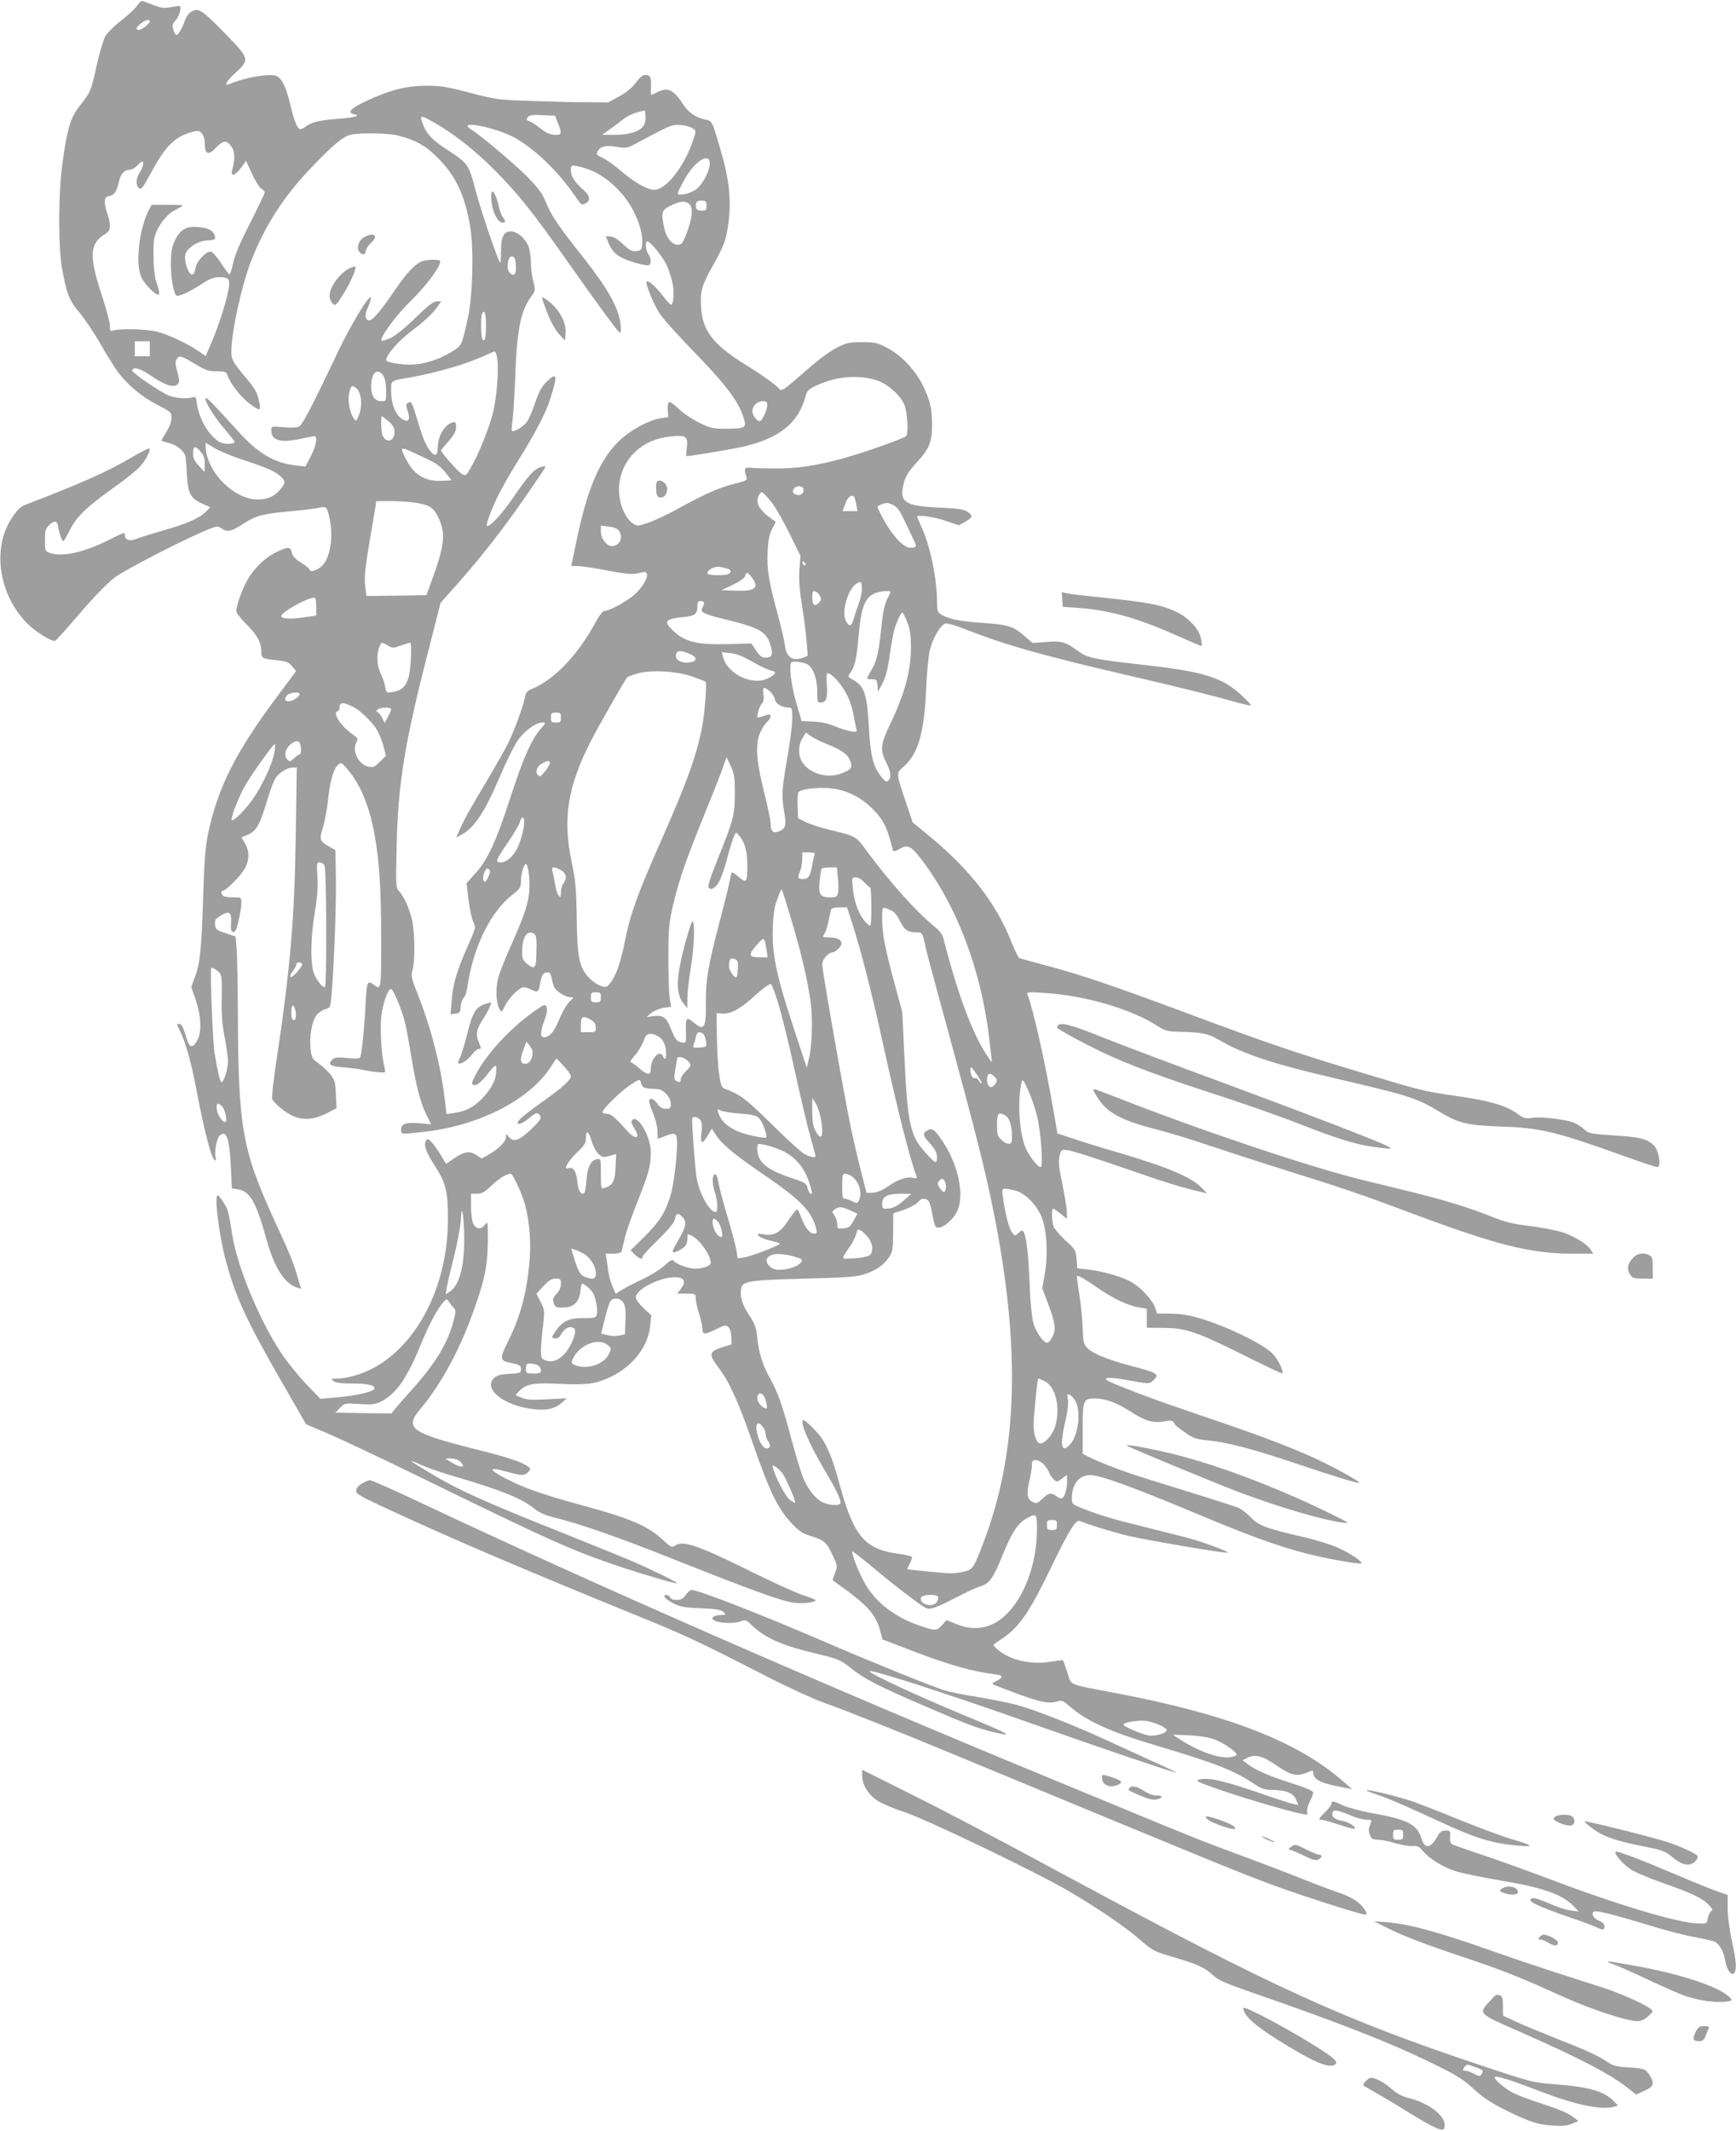 <?xml version="1.0" standalone="no"?>
<!DOCTYPE svg PUBLIC "-//W3C//DTD SVG 20010904//EN"
 "http://www.w3.org/TR/2001/REC-SVG-20010904/DTD/svg10.dtd">
<svg version="1.0" xmlns="http://www.w3.org/2000/svg"
 width="1043pt" height="1280pt" viewBox="0 0 1043 1280"
 preserveAspectRatio="xMidYMid meet">
<g transform="translate(0,1280) scale(0.1,-0.1)"
fill="#9e9e9e" stroke="none">
<path d="M825 12768 c-11 -18 -54 -58 -95 -90 -41 -31 -84 -74 -97 -95 -12
-21 -35 -100 -52 -175 -34 -155 -36 -160 -102 -244 -56 -71 -76 -138 -105
-354 -24 -171 -24 -501 -1 -625 28 -151 43 -190 104 -262 30 -36 87 -119 125
-186 38 -67 85 -142 104 -168 57 -78 147 -154 238 -200 84 -43 86 -45 86 -80
0 -22 -11 -53 -30 -82 -16 -26 -30 -50 -30 -52 0 -3 20 -10 45 -16 48 -12 93
-49 100 -83 2 -12 6 -59 8 -106 5 -111 22 -144 90 -174 l51 -23 -26 -26 c-40
-40 -116 -73 -253 -112 -70 -20 -145 -43 -166 -52 -41 -16 -69 -7 -69 23 0 19
0 19 -98 -30 -151 -76 -283 -104 -356 -76 -24 9 -26 14 -26 75 0 57 3 69 25
91 28 28 48 27 53 -2 8 -48 24 -94 31 -94 5 0 22 28 39 63 40 82 99 139 257
252 72 51 146 110 165 131 36 40 67 100 57 110 -3 3 -49 -20 -102 -51 -151
-89 -297 -154 -635 -284 -36 -13 -53 -29 -87 -79 -123 -182 -82 -464 92 -638
46 -46 137 -104 164 -104 5 0 72 73 148 163 85 99 167 184 209 216 64 49 420
232 565 291 53 21 58 22 80 6 35 -24 58 -20 132 29 77 49 114 59 292 75 66 6
138 15 160 20 46 10 50 7 65 -63 25 -118 3 -246 -51 -291 -30 -25 -69 -35 -69
-17 0 5 -23 24 -51 41 -36 23 -52 41 -56 61 -7 35 -22 36 -82 8 -66 -30 -129
-85 -173 -153 -36 -57 -78 -167 -78 -207 0 -11 27 -46 60 -78 65 -64 90 -110
90 -165 0 -40 6 -43 95 -52 56 -6 69 -11 90 -36 l24 -29 -106 -142 c-257 -343
-364 -555 -423 -835 -16 -76 -23 -160 -30 -392 -10 -311 -18 -387 -51 -474
l-20 -54 27 -78 c33 -100 37 -196 8 -245 -27 -47 -46 -43 -62 11 -21 72 -31
90 -47 90 -13 0 -13 -5 4 -37 36 -73 69 -190 100 -353 51 -269 94 -430 114
-430 5 0 6 7 3 16 -10 25 5 113 21 130 43 42 61 -7 70 -187 l6 -127 38 -6 c71
-11 108 -77 169 -297 47 -172 110 -271 187 -294 l22 -6 -19 63 c-28 98 -42
131 -130 323 -206 448 -228 570 -231 1275 -1 179 -4 354 -8 390 l-6 65 -60 20
c-55 18 -60 23 -63 51 -3 27 2 35 33 54 52 32 67 22 63 -42 -2 -41 0 -53 13
-56 12 -2 20 14 32 67 9 38 17 85 17 105 0 36 0 36 -44 36 -24 0 -51 3 -60 6
-17 6 -22 34 -7 34 18 0 102 84 128 127 32 54 33 109 5 157 l-21 36 33 14 c58
24 78 61 130 237 14 47 35 98 47 113 24 31 69 56 100 56 l22 0 -6 -397 c-7
-512 -34 -820 -118 -1376 -16 -109 -27 -206 -24 -217 8 -24 84 -87 129 -105
59 -25 125 -19 195 16 l63 32 -4 82 c-3 72 -6 86 -32 120 -16 20 -48 51 -71
67 -40 28 -43 34 -49 87 -8 73 7 164 34 201 12 16 36 33 53 38 31 8 32 10 38
78 15 159 30 551 27 709 l-3 169 -39 22 c-55 31 -59 43 -36 113 10 33 24 105
30 160 13 120 33 191 59 215 19 18 21 17 46 -10 85 -93 141 -223 174 -400 30
-159 41 -331 41 -645 0 -294 0 -297 -44 -264 -39 29 -43 20 -50 -120 -6 -132
-22 -287 -31 -313 -4 -11 -21 -12 -78 -7 -62 6 -76 4 -91 -10 -29 -29 -13 -40
70 -46 43 -4 99 -11 124 -17 40 -9 103 -16 122 -13 3 1 2 17 -3 36 -17 60 -27
226 -18 302 8 73 40 163 57 163 15 0 68 -129 86 -205 9 -38 25 -126 36 -195
30 -183 56 -283 90 -352 l30 -61 -71 6 c-82 7 -109 -3 -109 -38 0 -29 -4 -29
132 -14 330 36 633 188 764 386 l37 56 44 -46 c23 -25 43 -53 43 -61 0 -21
-51 -68 -148 -137 -112 -79 -172 -128 -172 -140 0 -19 29 -8 70 26 33 28 45
33 56 24 23 -19 16 -34 -45 -92 -70 -67 -106 -80 -133 -47 -18 22 -18 22 -18
1 0 -27 -43 -72 -101 -104 l-45 -26 -30 20 c-42 27 -72 24 -132 -16 l-52 -36
-28 47 c-15 25 -39 60 -54 78 -23 26 -29 29 -38 16 -17 -25 -1 -71 53 -153 65
-101 78 -151 78 -317 2 -390 -175 -747 -442 -894 -71 -39 -162 -66 -224 -66
-37 -1 -39 -2 -21 -15 14 -11 47 -15 114 -15 88 0 132 -10 132 -29 0 -18 -98
-42 -210 -53 l-115 -10 -87 90 c-47 50 -114 133 -148 184 -134 202 -267 526
-296 719 -9 62 -21 125 -26 139 -12 32 -51 90 -60 90 -22 0 8 -239 48 -390 59
-220 128 -369 345 -745 l138 -240 128 -54 c70 -30 317 -146 548 -259 809 -395
912 -441 1215 -544 132 -44 319 -99 337 -98 14 1 -149 81 -267 132 -63 27
-266 109 -450 183 -353 140 -536 220 -660 287 -82 44 -220 128 -220 133 0 2
29 -9 65 -26 35 -16 126 -47 202 -69 285 -84 399 -131 478 -195 27 -22 64 -37
115 -50 147 -35 381 -117 706 -246 487 -194 671 -260 736 -266 58 -6 128 3
128 15 0 4 -33 17 -73 30 -39 12 -184 78 -322 146 -310 154 -404 186 -450 152
-18 -13 -25 -9 -75 37 -89 82 -193 126 -470 202 -209 56 -348 103 -435 146
-141 69 -154 94 -33 60 92 -26 110 -26 132 -2 17 19 17 20 -7 36 -44 28 -117
52 -328 105 -370 94 -409 123 -316 234 134 160 247 371 336 631 60 172 74 260
72 430 -1 70 -2 70 -20 46 -22 -28 -51 -25 -68 9 -7 14 -13 60 -13 103 l0 77
36 0 c29 0 45 9 87 49 46 44 91 71 116 71 12 0 70 -125 86 -188 28 -106 37
-235 25 -355 -18 -185 -56 -322 -131 -471 -47 -94 -46 -109 14 -121 60 -12 67
-16 67 -40 0 -21 -5 -23 -69 -27 -50 -2 -75 -9 -90 -22 -71 -64 45 -163 219
-188 88 -13 145 -1 187 38 l28 25 -117 -6 c-93 -5 -124 -3 -154 10 l-37 15 23
25 c36 38 84 49 190 45 196 -9 242 -6 310 19 162 59 274 189 287 332 l6 59
-47 43 c-26 25 -46 52 -46 64 0 51 157 128 246 121 47 -4 56 -27 25 -69 l-22
-29 56 0 c54 0 55 -1 55 -29 0 -15 9 -57 20 -91 11 -34 20 -76 20 -91 0 -37
14 -37 85 -2 51 25 56 26 72 11 10 -10 17 -34 17 -60 l1 -43 -57 -18 c-78 -25
-82 -41 -22 -120 65 -85 120 -206 202 -442 110 -316 154 -405 244 -501 38 -40
61 -55 106 -69 83 -25 98 -38 133 -113 31 -66 32 -68 16 -110 l-15 -43 88 -64
c131 -97 176 -152 200 -247 l12 -45 211 -81 c196 -74 335 -113 460 -128 55 -6
59 -17 15 -40 -30 -16 -31 -18 -13 -25 255 -100 314 -116 371 -100 35 10 39 8
83 -30 96 -85 247 -153 503 -229 360 -107 475 -151 589 -226 57 -38 74 -44
120 -45 86 -1 130 -19 146 -58 l14 -33 -33 7 c-18 4 -78 23 -133 42 -278 97
-373 120 -432 104 -23 -6 -9 -14 102 -53 187 -66 504 -157 547 -158 3 0 4 8 1
19 -2 10 5 37 16 59 12 23 21 48 21 56 0 9 -44 28 -132 56 -136 43 -224 82
-267 118 l-25 19 23 12 c50 27 94 17 180 -43 89 -61 122 -68 186 -42 32 14 35
14 35 -3 0 -36 43 -60 140 -79 l94 -19 -49 43 c-276 243 -691 405 -1369 534
-299 57 -267 44 -293 124 -12 38 -24 70 -26 73 -2 2 -36 -2 -76 -8 -87 -15
-189 -1 -259 35 -44 22 -90 62 -81 69 2 2 24 18 49 34 105 71 164 157 295 428
108 224 149 290 173 279 59 -24 203 -68 295 -90 123 -28 588 -107 594 -100 6
6 -139 60 -227 85 -41 11 -158 41 -260 66 -203 50 -281 73 -382 113 -67 27
-68 27 -68 65 0 82 44 137 110 137 60 0 257 -72 630 -228 440 -185 627 -245
898 -291 56 -10 102 -15 102 -11 0 16 -76 65 -149 97 -42 18 -128 44 -191 59
-225 51 -281 71 -325 120 -22 23 -56 50 -76 58 -20 8 -162 54 -315 101 -154
48 -297 92 -319 100 -96 32 -207 76 -252 98 l-48 25 0 149 c0 176 3 183 76
183 61 0 132 -27 214 -80 84 -55 134 -69 198 -58 49 9 54 7 69 -22 2 -3 28
-23 58 -44 48 -35 63 -40 140 -48 114 -11 272 -53 525 -138 234 -79 376 -122
382 -116 7 7 -185 111 -287 156 -152 67 -271 112 -495 190 -115 39 -275 94
-355 122 -80 27 -203 73 -273 101 -102 40 -124 53 -107 59 11 4 57 1 103 -8
154 -28 153 -28 176 -5 39 39 32 43 -149 91 -133 36 -219 72 -250 106 -19 20
-23 36 -25 116 -2 51 -10 138 -19 193 -9 55 -16 108 -16 117 0 13 30 -3 115
-61 111 -76 190 -113 268 -126 l37 -6 0 -57 0 -57 98 -1 c135 0 202 -23 479
-161 128 -64 235 -115 237 -112 11 11 -26 86 -59 119 -45 46 -194 124 -340
179 -128 47 -191 61 -286 61 l-67 0 -12 35 c-16 48 -88 125 -147 157 -57 31
-173 64 -259 73 l-62 7 -4 56 c-5 53 -7 58 -66 111 -34 31 -66 69 -72 84 -12
33 -13 107 -2 107 4 0 24 -14 45 -31 l37 -30 0 37 c0 21 -12 97 -27 170 -22
105 -25 139 -17 170 8 36 12 39 40 37 32 -3 165 -45 429 -137 161 -56 264 -88
363 -111 l54 -13 -32 33 c-64 66 -202 124 -514 216 -94 27 -212 64 -262 81
l-91 30 -27 157 c-49 280 -118 587 -152 676 -7 17 -1 18 102 11 242 -15 518
-96 676 -197 45 -29 61 -34 123 -36 146 -3 182 -10 245 -47 147 -87 330 -147
710 -235 434 -101 480 -116 609 -193 122 -74 171 -87 369 -94 248 -8 337 -30
750 -178 100 -36 190 -66 198 -66 26 0 13 94 -17 127 -39 42 -81 53 -241 63
-139 9 -154 12 -177 34 -14 13 -40 31 -57 39 -41 21 -195 41 -255 33 -43 -6
-54 -3 -82 17 -75 57 -170 85 -397 117 -178 26 -191 29 -575 145 -390 118
-536 168 -1020 348 -448 167 -639 232 -850 288 -82 22 -155 42 -160 44 -6 1
-28 46 -49 99 -92 232 -248 433 -497 638 l-96 79 -36 107 c-65 195 -64 186
-17 228 88 79 123 203 135 474 3 85 13 185 21 222 16 71 63 153 94 163 10 3
62 -12 116 -33 245 -97 468 -160 1022 -288 238 -55 486 -116 605 -151 49 -13
91 -23 93 -20 3 2 -24 30 -58 62 -114 105 -226 141 -575 180 -312 35 -348 43
-402 82 -80 58 -103 65 -195 57 l-82 -6 -54 46 c-66 56 -93 64 -263 76 -128 9
-190 23 -236 51 -17 11 -21 23 -21 69 0 141 -39 331 -91 449 -16 35 -29 65
-29 67 0 14 99 0 168 -23 l83 -28 36 20 c47 26 50 38 16 61 -22 15 -56 20
-169 25 -200 9 -237 31 -219 126 10 54 31 91 87 150 69 74 88 120 88 218 0
102 -12 152 -57 243 -45 91 -130 180 -215 224 -56 29 -72 33 -148 33 -76 0
-92 -3 -150 -32 -38 -19 -110 -71 -175 -128 -154 -135 -159 -139 -176 -118
-20 23 -99 80 -207 147 -190 119 -252 201 -260 342 -5 99 4 130 74 254 68 121
80 158 93 272 14 121 0 246 -44 397 -58 201 -55 194 -99 203 -56 12 -99 42
-131 90 -59 91 -93 107 -159 73 -15 -8 -30 -15 -33 -15 -2 0 -3 22 -2 48 3 57
-4 72 -34 72 -15 0 -34 -16 -57 -47 -23 -30 -57 -59 -100 -82 l-65 -36 -135 1
c-74 0 -225 4 -334 8 -191 6 -206 8 -360 48 -140 37 -175 43 -266 43 -120 0
-223 -27 -366 -95 -90 -43 -109 -66 -67 -76 24 -6 25 -8 7 -14 -10 -4 -59 -11
-109 -14 -110 -9 -155 -20 -189 -47 -14 -11 -31 -17 -37 -13 -17 10 -35 59
-58 158 -25 102 -52 153 -87 162 -48 12 -187 -13 -276 -51 -35 -14 -18 18 36
67 88 81 87 85 -69 244 -138 141 -156 151 -202 119 -12 -8 -27 -32 -34 -53
-14 -42 -38 -82 -49 -82 -5 0 -13 13 -18 30 -9 26 -8 34 14 59 25 30 38 86 19
86 -5 -1 -30 -5 -55 -9 -45 -7 -49 -6 -160 37 -10 4 -22 -5 -35 -25z m75 -97
c0 -13 -50 -51 -66 -51 -22 0 -16 17 12 39 28 22 54 28 54 12z m2970 -621
c-20 -37 -86 -60 -174 -60 l-78 0 45 33 c25 17 62 45 82 61 20 16 57 35 83 41
l47 12 3 -33 c2 -18 -2 -43 -8 -54z m-518 10 c25 -62 23 -70 -13 -70 -34 0
-61 12 -103 47 -17 14 -41 29 -54 34 -21 8 -22 12 -11 25 10 13 29 15 89 12
l75 -3 17 -45z m-749 7 c119 -67 246 -166 367 -287 140 -140 235 -259 441
-553 78 -111 182 -256 230 -321 86 -115 89 -118 89 -85 0 108 -64 229 -233
442 -143 180 -186 244 -222 333 -17 42 -45 79 -107 142 -75 76 -279 248 -335
283 -100 61 136 18 257 -47 119 -65 262 -202 361 -346 44 -63 42 -62 70 -48
28 16 23 44 -13 77 -54 47 -78 83 -78 119 0 32 1 33 33 27 99 -19 181 -67 261
-153 86 -93 143 -231 134 -322 -3 -29 -7 -33 -35 -36 -27 -3 -41 5 -81 42 -33
31 -58 46 -76 46 l-26 0 15 -37 c20 -48 41 -71 85 -93 44 -22 140 -48 158 -43
16 6 15 43 -3 67 -16 21 -21 76 -6 76 18 0 94 -93 117 -144 13 -29 29 -78 35
-109 11 -56 6 -127 -10 -127 -5 0 -27 25 -50 55 -39 51 -86 93 -96 84 -10 -10
45 -144 81 -196 21 -32 116 -137 211 -234 179 -184 258 -288 288 -380 23 -69
16 -74 -99 -74 -87 0 -97 3 -169 38 -42 21 -96 58 -121 83 -25 25 -51 42 -57
39 -6 -4 -9 -26 -7 -48 l3 -42 -45 -7 c-77 -13 -189 -75 -256 -142 -113 -113
-185 -283 -249 -588 l-33 -158 38 0 c21 0 83 -9 137 -19 149 -29 197 -34 237
-22 29 8 38 7 42 -4 9 -23 -25 -82 -72 -125 -44 -40 -153 -100 -184 -100 -8 0
-30 -28 -49 -63 -108 -201 -252 -352 -388 -406 -26 -11 -34 -21 -39 -50 -10
-53 -67 -207 -104 -281 -18 -36 -74 -134 -125 -220 -122 -206 -127 -216 -158
-282 l-26 -58 29 15 c79 41 140 133 232 347 37 88 85 185 105 215 39 60 111
113 151 113 23 0 23 -1 -12 -41 -55 -65 -102 -172 -181 -414 -85 -262 -135
-369 -209 -451 l-53 -59 12 -100 c7 -56 20 -115 29 -133 16 -32 16 -33 -38
-155 -63 -142 -86 -222 -93 -325 l-6 -74 29 4 c26 3 29 7 32 43 2 22 10 45 18
52 9 6 19 39 24 75 33 230 139 444 270 545 44 34 49 42 50 79 0 45 17 104 30
104 11 0 22 -66 21 -133 -1 -85 -24 -162 -102 -336 -39 -86 -78 -183 -86 -216
-16 -64 -13 -147 8 -186 11 -22 12 -22 35 23 25 50 85 108 112 108 9 0 30 -7
46 -15 36 -19 43 -14 51 38 8 49 20 67 45 67 13 0 20 -11 25 -37 4 -21 11 -46
17 -56 13 -24 68 -57 96 -57 22 0 21 -1 -7 -27 -16 -16 -44 -63 -61 -106 -32
-76 -58 -107 -92 -107 -24 0 -23 29 3 102 15 41 19 65 13 79 -9 19 -12 18 -71
-23 -143 -100 -286 -253 -353 -379 -27 -51 -29 -60 -15 -65 19 -8 44 13 96 79
39 49 44 48 39 -11 -3 -43 -31 -94 -78 -145 -51 -55 -102 -82 -173 -92 l-46
-7 -12 99 c-25 201 -81 417 -157 610 -43 108 -45 118 -35 159 16 61 13 228 -4
302 -17 69 -47 135 -77 169 -20 21 -20 31 -15 265 8 383 48 627 196 1200 l68
267 105 118 c161 182 299 362 459 598 79 116 76 109 43 101 -43 -11 -77 -48
-166 -178 -66 -98 -139 -178 -161 -178 -11 0 16 78 57 165 23 50 83 155 133
235 105 169 162 279 191 370 44 140 39 159 -28 93 -27 -28 -44 -60 -65 -123
-15 -47 -38 -99 -51 -116 -21 -28 -79 -63 -89 -52 -2 2 0 33 5 68 4 36 11 144
15 240 10 297 32 408 94 495 29 40 29 41 15 95 -8 30 -14 77 -14 105 0 27 -5
68 -10 90 -12 51 -68 105 -109 105 -45 0 -61 -31 -61 -119 0 -41 -2 -72 -5
-69 -14 13 -120 326 -149 439 -39 150 -44 157 -161 234 -93 60 -128 95 -149
147 -29 69 -24 71 57 25z m1547 -32 c35 -18 35 -17 11 -86 -53 -154 -160 -289
-230 -289 -42 0 -119 44 -195 109 -37 33 -88 69 -112 81 -40 18 -43 23 -34 41
17 30 48 38 115 27 60 -10 62 -10 140 33 177 94 187 99 232 99 24 0 57 -7 73
-15z m-2920 -90 c0 -74 20 -82 70 -30 42 43 62 44 90 5 22 -31 23 -70 5 -142
-13 -48 25 -30 66 32 l17 25 35 -77 c19 -42 45 -83 56 -90 12 -7 21 -18 21
-25 0 -6 -40 -90 -89 -186 -62 -122 -92 -194 -101 -241 -8 -36 -17 -65 -22
-64 -4 2 -27 32 -50 68 -24 36 -50 66 -60 68 -29 5 -87 -56 -94 -100 -5 -29
-11 -38 -23 -36 -19 4 -43 71 -39 111 4 43 74 91 136 93 40 2 46 5 44 21 -7
36 -37 54 -98 59 -75 7 -112 -14 -144 -82 -18 -39 -23 -67 -23 -139 -1 -85 16
-179 34 -191 12 -7 77 22 149 69 50 33 74 42 107 42 61 0 68 -11 54 -83 -15
-77 -62 -222 -103 -316 l-32 -75 -40 28 c-66 46 -182 100 -249 118 -62 16
-225 21 -266 8 -19 -6 -21 -2 -21 30 0 20 -23 107 -52 193 -73 222 -69 299 20
354 26 16 32 26 32 54 0 19 -7 51 -15 71 -8 19 -15 50 -15 68 0 28 4 33 29 38
29 6 43 29 57 92 9 40 32 65 61 65 13 0 34 11 47 25 13 14 26 25 30 25 13 0 5
-36 -14 -65 -23 -35 -26 -78 -6 -94 15 -13 20 -6 86 114 76 139 136 196 230
221 41 11 46 11 63 -8 9 -11 17 -35 17 -53z m1165 40 c106 -28 163 -60 239
-137 107 -109 161 -225 192 -418 21 -128 14 -406 -14 -535 -38 -173 -36 -170
-100 -209 -82 -49 -169 -76 -249 -76 -64 0 -143 15 -143 26 0 33 74 117 155
178 81 61 123 101 155 146 l21 30 -26 0 c-21 0 -52 -24 -130 -100 -65 -63
-121 -108 -150 -121 -26 -11 -49 -18 -52 -16 -15 16 87 155 182 247 93 90 184
217 168 234 -10 9 -78 7 -106 -3 -44 -17 -95 -70 -168 -179 -87 -128 -136
-183 -154 -176 -24 9 -25 32 -4 79 11 25 19 51 17 57 -8 23 -120 -162 -199
-328 -156 -329 -212 -435 -232 -446 -13 -7 -48 -8 -94 -4 -73 6 -73 6 -73 -19
0 -62 56 -77 180 -50 36 8 71 14 78 15 22 0 13 -53 -20 -119 l-33 -63 -55 6
c-133 15 -228 71 -350 206 -149 164 -188 205 -194 199 -12 -11 46 -106 109
-181 36 -42 65 -79 65 -82 0 -14 -62 -16 -87 -3 -64 34 -127 138 -140 233 -5
38 -9 44 -25 38 -35 -11 -104 -6 -144 10 -54 23 -224 139 -220 151 7 25 48 13
118 -35 83 -56 136 -72 157 -46 10 12 10 25 -3 71 -12 41 -14 60 -6 75 15 28
25 26 110 -25 65 -39 81 -45 131 -45 51 0 58 -3 65 -22 14 -47 79 -131 129
-169 68 -51 75 -50 62 8 -11 56 -24 79 -87 153 -71 85 -80 101 -80 147 0 119
62 401 120 549 85 214 195 384 359 556 133 139 194 190 239 199 68 13 226 10
287 -6z m1869 -170 c-2 -46 -43 -123 -80 -151 -18 -14 -52 -28 -75 -31 -49 -7
-49 -7 6 93 61 109 152 164 149 89z m-19 -251 c0 -26 -3 -29 -30 -29 -21 0
-31 5 -33 18 -6 31 5 44 35 42 24 -1 28 -5 28 -31z m-101 7 c22 -24 14 -88
-21 -178 -21 -53 -29 -63 -50 -63 -36 0 -69 40 -82 99 -20 95 -17 108 37 135
57 30 93 32 116 7z m-1050 -327 c3 -9 6 -33 6 -55 0 -40 -14 -51 -38 -27 -22
22 -12 98 13 98 7 0 16 -7 19 -16z m-174 -394 c0 -78 -8 -110 -21 -88 -10 15
-12 129 -3 152 13 33 24 2 24 -64z m-2020 -145 l0 -45 -45 0 -45 0 0 45 0 45
45 0 45 0 0 -45z m2086 -51 c14 -73 -3 -264 -31 -359 -28 -97 -87 -238 -130
-310 -24 -43 -27 -44 -50 -32 -21 11 -125 129 -125 142 0 2 20 27 45 55 34 39
45 59 45 84 0 29 -3 33 -20 29 -49 -13 -90 -82 -90 -153 0 -43 -14 -53 -37
-28 -32 35 -51 80 -84 191 -34 113 -38 120 -58 107 -13 -7 -13 -14 -1 -50 17
-53 4 -71 -35 -46 -39 26 -65 90 -65 163 0 71 -10 64 125 88 162 30 325 78
435 128 30 14 58 26 62 26 4 1 10 -15 14 -35z m-700 -92 c23 -15 34 -52 34
-111 0 -61 0 -61 -29 -61 -39 0 -61 32 -61 87 0 69 24 106 56 85z m2986 -48
c62 -21 141 -92 162 -146 18 -44 25 -174 10 -188 -12 -11 -189 -76 -300 -110
-189 -58 -320 -82 -459 -84 -71 0 -148 1 -170 4 -43 5 -47 -3 -30 -56 6 -19
-1 -22 -77 -41 -90 -23 -172 -59 -343 -153 -60 -33 -138 -69 -173 -81 -58 -19
-64 -20 -87 -5 -58 38 -96 148 -84 243 20 153 139 264 305 281 96 11 109 1
100 -70 -4 -26 -4 -48 -1 -48 21 0 281 43 335 56 221 50 336 142 379 301 10
37 18 45 67 68 117 55 258 66 366 29z m-3136 -42 c35 -23 45 -107 19 -169 -15
-35 -16 -36 -29 -17 -23 32 -37 102 -30 142 10 54 16 61 40 44z m2474 -102 c0
-32 -31 -100 -46 -100 -16 0 -44 38 -44 60 0 30 30 60 61 60 22 0 29 -5 29
-20z m-2275 -101 c27 -24 35 -39 35 -64 0 -54 -46 -70 -70 -24 -10 18 -14 119
-5 119 2 0 20 -14 40 -31z m-1047 -160 c27 -17 107 -50 178 -73 141 -47 187
-67 222 -99 28 -26 28 -39 -4 -77 -37 -43 -75 -60 -137 -60 -135 0 -293 152
-310 298 -2 23 -3 42 -1 42 1 0 25 -14 52 -31z m-58 -97 l-1 -47 -34 37 c-26
28 -35 47 -35 71 0 48 11 53 42 18 22 -25 28 -41 28 -79z m1380 9 c19 -10 50
-38 69 -62 l34 -44 -58 -3 c-95 -5 -163 33 -207 114 -50 93 -49 95 44 52 46
-21 99 -47 118 -57z m2216 -156 c9 -22 -13 -44 -37 -38 -26 7 -33 21 -19 38
16 19 49 19 56 0z m-179 -98 c20 -27 64 -106 99 -177 l63 -128 -6 -83 c-4 -61
0 -121 15 -214 12 -71 24 -169 28 -217 l7 -87 -27 -11 c-65 -24 -101 1 -111
77 -3 26 -23 113 -45 193 -52 190 -63 263 -58 369 3 64 10 99 26 132 l23 44
-28 20 c-76 55 -98 100 -71 145 12 18 13 18 31 2 10 -9 35 -38 54 -65z m487
45 c2 -4 7 -24 11 -45 l7 -37 -45 0 -45 0 17 45 c15 42 41 60 55 37z m-2628
-33 c78 -14 101 -30 130 -92 43 -94 35 -165 -45 -382 l-29 -80 -180 -3 -180
-2 -7 51 c-8 59 -3 111 31 309 14 80 27 160 30 178 l5 32 93 0 c51 0 119 -5
152 -11z m2864 -14 c21 -11 39 -37 65 -93 20 -42 44 -94 54 -114 21 -42 19
-48 -21 -48 -49 0 -137 109 -196 243 -4 7 34 25 56 26 7 1 26 -6 42 -14z
m-1653 -151 c30 -42 7 -94 -42 -94 -30 0 -65 46 -65 86 l0 37 47 -6 c29 -3 52
-12 60 -23z m1123 -205 c0 -6 -4 -7 -10 -4 -5 3 -10 11 -10 16 0 6 5 7 10 4 6
-3 10 -11 10 -16z m-472 -24 c25 -7 28 -20 10 -32 -20 -12 -128 -10 -128 3 0
15 20 31 45 37 21 5 34 3 73 -8z m150 -55 c46 -61 19 -82 -101 -78 l-82 3 69
33 c42 20 70 40 73 52 7 27 15 25 41 -10z m641 -156 c-11 -33 -26 -76 -32 -97
-12 -41 -25 -43 -45 -6 -29 54 15 200 68 226 24 12 25 11 28 -26 2 -22 -6 -64
-19 -97z m-233 47 c10 -19 9 -26 -8 -43 -25 -25 -38 -11 -38 40 0 26 4 33 17
30 10 -2 23 -14 29 -27z m424 24 c0 -3 -9 -24 -21 -46 -12 -25 -24 -76 -30
-132 -18 -180 -29 -231 -59 -284 -17 -29 -30 -55 -30 -58 0 -3 13 -5 29 -5 27
0 30 -3 33 -37 l3 -38 27 51 c19 37 32 84 43 165 9 63 21 130 26 149 15 53 41
110 50 110 4 0 18 -26 30 -57 17 -45 22 -79 22 -153 0 -140 -38 -278 -125
-460 -58 -121 -61 -155 -24 -229 29 -56 33 -93 12 -110 -11 -10 -19 -5 -41 23
-51 66 -65 125 -75 303 -10 190 -27 242 -92 278 -36 20 -36 20 -18 45 26 36
38 89 49 226 15 166 37 224 96 250 30 13 95 19 95 9z m-3450 -88 l0 -54 -79
-12 c-75 -11 -131 -8 -131 8 0 24 153 110 198 111 8 0 12 -17 12 -53z m2330
22 c0 -6 -4 -19 -10 -29 -15 -28 5 -38 152 -74 195 -48 234 -71 259 -157 15
-50 7 -69 -30 -69 -24 0 -35 8 -58 43 l-29 42 -144 -4 c-185 -4 -255 13 -327
82 -59 55 -47 70 66 81 65 6 81 19 81 62 0 27 4 34 20 34 11 0 20 -5 20 -11z
m-1899 -256 c28 -17 32 -17 78 0 27 9 51 17 55 17 12 0 5 -158 -9 -208 -17
-57 -42 -80 -98 -89 -35 -5 -36 -5 -43 33 -4 22 -16 57 -27 79 -22 44 -26 112
-8 158 12 32 14 32 52 10z m1809 -49 c45 -18 52 -41 16 -50 -58 -14 -107 12
-93 50 8 20 26 20 77 0z m381 -49 c43 -25 93 -48 109 -52 38 -7 35 -20 -11
-45 -92 -51 -249 21 -275 126 l-7 29 52 -6 c37 -4 77 -20 132 -52z m329 -15
c35 -19 60 -86 60 -162 0 -60 2 -68 19 -68 34 0 44 25 39 100 -3 39 -2 73 2
75 12 8 58 -33 90 -81 36 -51 57 -107 71 -184 6 -30 12 -63 15 -72 4 -14 -1
-16 -33 -11 -21 3 -65 17 -98 31 -41 17 -82 26 -129 28 l-70 3 -33 113 c-30
103 -44 224 -28 240 9 9 71 1 95 -12z m-693 -73 c40 -14 76 -28 81 -31 11 -7
-4 -200 -23 -289 -36 -173 -91 -323 -251 -685 -134 -303 -178 -425 -209 -582
-26 -134 -54 -213 -92 -259 -18 -22 -22 -23 -56 -12 -19 7 -52 30 -71 51 -56
62 -68 120 -71 359 -3 179 -7 223 -31 336 -54 257 -24 450 115 722 37 74 208
374 219 385 4 4 32 14 62 23 82 23 235 14 327 -18z m466 -87 c14 -11 28 -33
32 -49 6 -30 43 -51 86 -51 17 0 19 -8 19 -64 0 -36 -13 -143 -30 -239 -34
-196 -35 -226 -18 -327 14 -80 8 -99 -36 -115 -32 -11 -46 3 -46 50 0 17 -18
103 -40 190 -47 189 -53 287 -22 356 10 24 29 53 41 63 27 25 28 51 1 42 -68
-21 -64 -22 -56 14 3 19 14 42 22 52 12 13 15 29 11 58 -6 45 0 48 36 20z
m-2823 -18 c0 -15 -34 -40 -59 -44 -30 -4 -37 14 -16 36 17 17 75 23 75 8z
m324 -79 c43 -22 114 -92 141 -137 13 -23 31 -67 39 -98 l15 -57 -36 -36 c-32
-32 -41 -36 -69 -30 -59 11 -101 95 -73 146 11 21 9 25 -17 44 -76 53 -128
132 -96 143 7 2 12 12 12 21 0 35 21 36 84 4z m226 -13 c0 -6 -9 -26 -19 -46
l-20 -36 -15 30 c-9 17 -21 33 -28 35 -10 4 -9 8 2 16 19 14 80 14 80 1z
m1020 -50 c0 -27 -3 -30 -30 -30 -27 0 -30 3 -30 30 0 27 3 30 30 30 27 0 30
-3 30 -30z m1593 -157 c92 -37 128 -62 144 -100 17 -43 9 -55 -53 -79 -84 -32
-193 0 -235 70 -25 41 -24 100 2 142 l21 34 29 -21 c16 -11 57 -32 92 -46z
m-3155 -26 c2 -20 -1 -37 -6 -37 -5 0 -21 -11 -35 -24 -25 -23 -27 -23 -42 -6
-21 23 -11 64 23 91 37 29 56 21 60 -24z m-160 -29 c-12 -68 -75 -203 -132
-282 -45 -63 -114 -131 -123 -122 -9 9 36 129 75 199 38 69 172 257 183 257 4
0 2 -24 -3 -52z m2767 -243 c0 -130 -9 -162 -102 -393 -50 -124 -63 -166 -54
-175 8 -8 16 -9 29 -1 29 19 50 64 82 183 17 62 36 123 42 134 11 21 11 20 33
-7 31 -39 45 -92 45 -174 0 -102 -4 -108 -48 -72 -20 17 -39 30 -43 30 -4 0
-9 -19 -13 -42 -4 -24 -31 -135 -61 -248 -70 -266 -86 -359 -84 -498 2 -144
-11 -166 -69 -117 -47 40 -54 34 -51 -47 2 -72 2 -73 -22 -70 -32 5 -42 17
-69 85 -26 67 -47 81 -104 74 l-41 -6 27 24 c16 13 48 27 74 31 l46 7 -9 56
c-4 31 -8 142 -7 246 0 171 3 202 28 309 35 149 75 264 185 536 48 118 99 246
112 284 l24 69 25 -54 c22 -48 25 -67 25 -164z m-1111 186 c3 -4 -9 -27 -26
-50 -28 -35 -34 -39 -46 -27 -19 19 -7 53 26 71 32 17 39 18 46 6z m1728 -162
c73 -16 142 -52 200 -107 60 -56 91 -107 113 -187 9 -33 18 -66 20 -72 3 -9
14 -7 40 8 47 28 69 18 127 -58 218 -283 365 -673 413 -1093 3 -30 8 -73 11
-95 6 -39 5 -39 -10 -18 -93 127 -186 369 -276 719 -7 31 -23 52 -57 80 -113
92 -271 270 -411 460 -58 80 -63 83 -211 118 -58 14 -125 36 -150 48 l-46 23
-3 74 c-2 41 1 78 6 83 24 24 155 34 234 17z m-1882 -196 c0 -38 -23 -120 -44
-162 -26 -48 -64 -81 -97 -81 -36 0 -33 9 46 125 34 50 65 103 69 118 8 35 26
35 26 0z m1745 -193 c-3 -5 -10 -35 -15 -66 -11 -64 -23 -84 -55 -84 -32 0
-35 8 -19 45 8 19 14 53 14 75 l0 40 41 0 c24 0 38 -4 34 -10z m-2945 -69 c12
-24 14 -731 2 -731 -20 0 -62 59 -71 100 -17 72 -13 210 10 347 15 93 20 152
16 216 -5 81 -4 87 13 87 11 0 24 -9 30 -19z m988 -59 c-17 -40 -27 -48 -34
-28 -3 9 -1 30 6 46 10 23 16 28 26 19 10 -8 10 -16 2 -37z m433 31 c32 -19
37 -48 14 -79 -8 -10 -15 -35 -15 -54 -1 -32 -2 -34 -15 -16 -8 10 -17 39 -20
65 -4 25 -10 58 -15 74 -11 33 6 36 51 10z m1663 -46 c4 -35 4 -76 1 -90 -6
-23 -12 -27 -44 -27 -64 0 -75 16 -67 95 4 38 9 72 12 77 3 4 25 8 48 8 l44 0
6 -63z m159 -27 c15 -16 31 -30 35 -30 4 0 7 -54 7 -119 0 -104 -2 -118 -15
-108 -50 40 -86 121 -96 221 -7 65 -7 66 18 66 15 0 35 -12 51 -30z m-438
-227 c61 -204 99 -368 116 -498 13 -101 7 -265 -12 -339 l-12 -49 -69 209
c-82 249 -112 360 -128 473 -14 92 -8 244 10 301 22 65 33 91 37 86 3 -2 29
-85 58 -183z m369 -31 c49 -153 117 -417 180 -707 87 -396 163 -698 202 -798
5 -15 3 -17 -19 -12 -36 10 -92 -9 -152 -51 -37 -25 -66 -37 -91 -38 l-38 -1
-32 127 c-18 70 -47 191 -63 270 -42 203 -171 938 -171 975 0 31 37 73 65 73
6 0 21 11 34 23 37 40 11 67 -67 67 -31 0 -32 1 -18 23 8 12 19 48 25 80 6 32
13 62 16 68 4 5 26 9 50 9 l44 0 35 -108z m242 83 c12 -8 31 -34 42 -59 25
-51 46 -66 96 -66 32 0 36 -3 45 -37 6 -21 11 -43 11 -49 0 -6 63 -242 141
-525 154 -565 223 -836 269 -1070 165 -828 145 -1445 -63 -1989 -57 -148 -63
-157 -111 -169 -25 -6 -62 -11 -82 -11 -35 0 -256 21 -262 25 -1 1 4 15 13 31
8 16 15 34 15 40 0 6 -39 16 -86 22 -195 26 -263 104 -344 396 -43 158 -69
227 -107 288 -24 39 -101 118 -116 118 -27 0 34 -143 126 -298 65 -108 97
-173 97 -198 0 -20 -67 -18 -110 4 -44 22 -93 86 -120 159 -12 32 -44 140 -71
240 -49 184 -76 260 -122 343 -44 79 -67 150 -76 233 -7 72 -13 90 -49 146
-43 66 -56 107 -50 157 5 49 44 55 383 64 238 6 311 11 354 25 70 22 120 55
151 102 23 33 25 46 26 151 l1 115 39 12 c50 15 97 39 113 59 17 20 45 21 60
2 7 -8 16 -42 22 -77 6 -35 15 -69 20 -76 23 -27 103 32 131 95 44 98 4 281
-91 420 -47 70 -60 79 -90 62 -27 -14 -26 -31 3 -63 42 -45 56 -70 56 -99 0
-16 -4 -28 -9 -28 -13 0 -97 93 -115 129 -43 82 -57 179 -71 479 l-14 293 -46
170 c-58 213 -75 302 -75 391 0 67 1 69 23 63 12 -4 31 -13 43 -20z m-2157
-134 c14 -9 17 -35 13 -138 -2 -71 -13 -78 -58 -40 -22 19 -27 32 -27 68 0 91
30 137 72 110z m1384 -38 c3 -5 8 -29 12 -55 l7 -48 -51 0 c-62 0 -66 15 -18
70 33 39 42 45 50 33z m-160 -168 c-1 -26 -4 -50 -8 -53 -11 -11 -45 38 -45
63 0 42 10 55 33 45 19 -6 22 -15 20 -55z m-2618 25 c7 -12 -61 -88 -70 -78
-4 4 2 19 14 34 11 15 21 33 21 40 0 16 26 19 35 4z m-494 -56 c11 -13 13 -47
11 -148 -2 -99 2 -156 18 -236 11 -58 20 -124 20 -147 0 -43 -26 -123 -39
-123 -9 0 -24 66 -42 175 -11 67 -28 503 -20 511 6 5 36 -13 52 -32z m3353
-174 c19 -61 65 -245 101 -411 36 -165 79 -347 96 -405 16 -57 29 -106 29
-109 0 -11 -37 -3 -67 13 -18 10 -106 90 -195 178 -154 152 -191 180 -279 213
-24 8 -28 18 -38 88 -7 43 -13 143 -14 223 l-2 145 32 -3 c46 -5 110 27 178
90 62 56 104 88 117 88 4 0 23 -50 42 -110z m-1064 30 c0 -27 -3 -30 -30 -30
-27 0 -30 3 -30 30 0 27 3 30 30 30 27 0 30 -3 30 -30z m-1834 -84 c6 -37 -1
-60 -17 -51 -12 8 -12 85 1 85 5 0 12 -15 16 -34z m1767 -47 c28 -15 37 -28
37 -56 0 -21 -5 -23 -45 -23 l-45 0 0 45 c0 49 11 56 53 34z m685 -91 c5 -7
11 -27 14 -45 4 -31 3 -31 -39 -35 -35 -3 -42 0 -37 12 3 8 8 24 11 35 9 40
13 45 26 45 8 0 19 -6 25 -12z m-262 -21 c19 -16 29 -37 34 -70 7 -46 -4 -74
-16 -43 -18 46 -74 -10 -74 -74 0 -41 -22 -39 -71 5 -22 19 -44 35 -50 35 -6
0 4 17 23 38 20 22 43 60 53 85 15 41 22 47 46 47 15 0 40 -10 55 -23z m-766
-87 c0 -40 -19 -70 -45 -70 -31 0 -33 29 -8 91 l16 42 19 -23 c10 -12 18 -30
18 -40z m930 -50 c26 -26 25 -31 -10 -65 -16 -16 -30 -37 -30 -47 0 -20 -8
-22 -29 -9 -13 8 -13 20 5 116 1 6 2 13 3 18 2 15 42 6 61 -13z m1740 -86 c18
-25 30 -48 27 -51 -3 -2 -10 5 -16 16 -6 11 -17 18 -25 15 -12 -5 -26 22 -26
54 0 20 8 14 40 -34z m104 -10 c19 -19 20 -25 2 -49 -21 -28 -46 -12 -46 30 0
39 17 46 44 19z m-2112 -61 c6 -7 32 -13 60 -13 41 0 54 -5 79 -29 19 -20 29
-40 29 -60 0 -28 -3 -31 -29 -31 -21 0 -36 8 -51 30 -23 32 -50 40 -50 15 0
-9 11 -42 25 -75 14 -34 25 -79 25 -105 0 -25 2 -45 4 -45 2 0 20 7 39 15 59
24 72 20 74 -23 5 -67 -17 -256 -36 -324 -30 -105 -68 -166 -159 -256 l-83
-82 25 -25 c27 -27 46 -32 46 -14 0 6 42 53 94 103 66 65 96 100 101 124 8 37
17 40 46 11 27 -27 21 -57 -25 -137 -46 -77 -45 -87 3 -63 41 21 51 37 51 77
0 24 1 24 29 10 48 -26 111 -116 111 -161 0 -18 -45 -35 -93 -35 -43 0 -119
29 -132 49 -4 8 -22 -2 -52 -30 -25 -23 -84 -59 -131 -82 -48 -22 -104 -51
-125 -64 l-38 -24 -19 44 c-10 23 -22 63 -25 87 -3 25 -8 60 -11 78 l-5 32 46
0 c28 0 47 5 49 13 2 6 11 44 20 82 9 39 43 135 75 215 68 169 81 218 81 299
0 93 -77 228 -111 194 -9 -9 -6 -20 10 -46 11 -19 21 -39 21 -46 0 -21 -28
-11 -57 21 -78 88 -102 108 -127 108 -14 0 -26 4 -26 9 0 19 104 122 163 162
54 36 62 39 66 22 2 -10 8 -24 13 -30z m2369 -178 c24 -101 38 -305 21 -305
-19 0 -77 77 -95 127 -35 99 -44 280 -19 383 5 22 9 17 38 -45 18 -38 43 -110
55 -160z m-1301 -5 c22 -114 6 -154 -32 -79 -13 24 -18 57 -18 114 l0 80 20
-31 c11 -17 24 -55 30 -84z m-3596 65 c17 -17 32 -82 22 -92 -12 -13 -47 33
-53 70 -6 40 5 48 31 22z m3112 -44 c75 -5 98 -11 114 -27 22 -22 54 -111 42
-117 -4 -3 -38 2 -76 10 -119 25 -189 71 -211 141 -6 22 -5 23 15 12 12 -6 64
-15 116 -19z m1594 -11 c24 -13 40 -62 40 -121 0 -43 -3 -49 -20 -49 -12 0
-32 11 -45 25 -22 21 -25 33 -25 90 0 69 8 78 50 55z m-1830 -31 c7 -12 9 -41
4 -75 -8 -66 5 -71 39 -13 l24 40 22 -35 c35 -56 115 -123 292 -243 221 -151
287 -219 313 -325 5 -23 3 -28 -12 -28 -26 0 -55 36 -76 92 -10 26 -21 50 -26
53 -4 3 -27 -25 -51 -61 -50 -78 -88 -99 -153 -88 -36 6 -39 5 -27 -9 7 -9 37
-21 67 -28 30 -7 57 -15 59 -19 5 -8 -171 -76 -216 -83 l-37 -5 -7 45 c-4 26
-28 119 -55 208 -27 89 -51 183 -55 209 -5 28 -12 45 -19 43 -18 -6 -19 -54
-2 -104 18 -54 21 -123 5 -123 -36 0 -98 112 -114 207 -10 61 -31 353 -26 358
12 12 41 3 51 -16z m-656 -122 c8 -29 27 -64 41 -77 23 -22 29 -23 66 -13 l41
11 -4 -79 c-3 -84 -17 -109 -65 -124 -23 -6 -23 -5 -23 85 0 88 -1 91 -21 88
-39 -5 -60 -48 -66 -131 -4 -51 -10 -77 -18 -77 -21 0 -32 23 -37 79 -6 57
-26 85 -55 74 -32 -12 -1 42 53 94 46 43 54 57 54 87 0 52 16 44 34 -17z
m1120 -48 c95 -35 159 -106 190 -209 19 -63 19 -60 6 -60 -5 0 -13 15 -18 33
-7 30 -14 34 -107 65 -142 48 -195 94 -195 173 0 31 1 31 37 24 20 -3 59 -15
87 -26z m444 -165 c44 -31 65 -101 42 -145 -10 -18 -13 -18 -40 -4 -16 8 -36
15 -45 15 -12 0 -15 14 -15 75 0 65 2 75 18 75 10 0 28 -7 40 -16z m561 -36
c9 -24 3 -58 -9 -58 -4 0 -15 12 -25 26 -13 20 -14 28 -4 40 16 20 28 17 38
-8z m425 -50 c60 -18 128 -90 156 -163 30 -81 37 -222 17 -337 l-15 -86 34
-90 c44 -118 50 -158 27 -202 -10 -19 -24 -35 -32 -35 -24 0 -70 68 -84 125
-8 31 -18 134 -21 230 -7 173 -19 283 -36 310 -7 12 -13 11 -30 -5 -22 -20
-22 -20 -40 3 -18 22 -42 117 -55 215 -6 44 -5 47 16 47 12 0 40 -6 63 -12z
m-669 -54 c-44 -40 -74 -54 -111 -54 -20 0 -24 5 -24 29 0 44 31 61 110 61
l65 -1 -40 -35z m-327 -64 l44 -20 -24 -42 c-20 -37 -28 -43 -61 -46 -35 -3
-37 -1 -37 25 0 16 -7 39 -17 52 -15 23 -15 25 2 37 25 18 42 17 93 -6z
m-2319 -171 c1 -167 -30 -281 -88 -318 l-23 -15 7 44 c4 25 23 106 42 180 19
74 37 171 41 215 5 73 7 76 13 40 4 -22 8 -88 8 -146z m1525 102 c19 -21 34
-91 19 -91 -19 0 -44 38 -50 74 -6 40 5 46 31 17z m900 -92 c30 -35 35 -89 11
-109 -9 -7 -50 -15 -92 -18 -85 -5 -83 -11 -27 70 18 27 35 61 39 78 6 25 9
28 25 20 10 -5 30 -23 44 -41z m-1709 -98 c41 -23 75 -77 75 -117 0 -37 -15
-43 -64 -24 -29 11 -43 34 -67 113 l-17 58 21 -7 c12 -3 35 -14 52 -23z m1254
-15 c65 -18 69 -21 47 -45 -22 -24 -105 -45 -146 -36 -34 7 -61 40 -53 62 13
33 70 40 152 19z m-1389 -168 c0 -21 -9 -41 -26 -59 -22 -23 -25 -32 -17 -56
9 -26 14 -28 57 -27 62 1 96 33 103 98 3 25 7 46 10 46 14 0 56 -37 67 -59 18
-34 29 -105 21 -129 -5 -17 -15 -20 -78 -19 -86 2 -127 -18 -169 -78 -26 -40
-26 -40 -5 -44 13 -2 26 4 32 15 27 48 56 63 84 45 20 -13 -11 -98 -54 -149
-39 -44 -77 -58 -118 -43 -24 9 -27 16 -27 58 0 27 5 91 12 144 11 95 11 98
-13 147 l-26 51 42 46 c33 35 49 45 73 45 29 0 32 -3 32 -32z m-647 -140 c17
-18 17 -23 2 -81 -34 -135 -111 -261 -262 -427 -37 -41 -78 -88 -90 -103 l-21
-27 -169 2 -168 3 28 29 c29 29 30 29 115 23 74 -5 93 -3 128 13 93 46 159
139 244 349 47 114 100 213 133 249 20 22 23 22 32 6 5 -9 18 -26 28 -36z
m1022 28 c12 -18 15 -44 13 -107 l-3 -83 -35 -8 c-19 -4 -51 -3 -71 3 l-37 9
19 78 c30 119 37 132 70 132 19 0 34 -8 44 -24z m-94 -255 c23 -19 23 -20 7
-55 -30 -61 -129 -94 -202 -66 -19 7 -24 14 -19 27 32 90 154 143 214 94z
m-420 -121 c10 -6 19 -20 19 -30 0 -17 -7 -20 -45 -20 -43 0 -45 1 -45 30 0
26 4 30 26 30 14 0 34 -5 45 -10z m3045 -96 c66 -32 96 -155 65 -267 -15 -53
-61 -107 -91 -107 -21 0 -40 51 -40 110 0 50 22 280 28 280 2 0 19 -7 38 -16z
m-1688 -86 c12 -16 26 -78 17 -78 -23 0 -55 36 -55 61 0 31 19 39 38 17z
m1878 -43 c29 -69 9 -202 -37 -251 -53 -57 -63 -6 -28 142 13 56 19 103 15
127 -6 36 -5 37 15 27 11 -7 27 -27 35 -45z m-1882 -147 c9 -12 16 -32 16 -43
0 -11 7 -31 16 -43 16 -24 12 -42 -11 -42 -20 0 -45 41 -56 90 -14 61 5 81 35
38z m-1822 -205 c42 -38 11 -44 -47 -8 l-40 24 34 1 c19 0 43 -7 53 -17z
m3510 -20 c14 -16 29 -38 32 -49 4 -12 15 -29 26 -39 20 -18 21 -18 50 4 l30
22 1 -23 c3 -58 -15 -118 -35 -118 -7 0 -21 7 -32 15 -29 22 -45 18 -81 -17
-29 -28 -35 -30 -57 -20 -35 16 -40 47 -22 126 9 37 16 80 16 97 0 24 4 29 23
29 13 0 35 -12 49 -27z m-1574 -48 c22 -28 86 -174 79 -181 -2 -2 -17 6 -32
18 -25 19 -81 123 -100 186 -6 21 -5 23 13 13 11 -6 29 -22 40 -36z m1532
-344 c0 -203 -78 -413 -193 -516 -84 -77 -185 -94 -291 -50 l-59 24 -27 -30
c-33 -35 -38 -35 -121 -8 -142 46 -253 124 -325 229 -37 55 -94 188 -94 221 0
5 56 -38 125 -96 69 -58 170 -139 225 -179 98 -73 100 -74 137 -64 21 5 83 34
138 63 55 29 120 59 143 66 57 17 78 46 138 194 54 132 91 189 144 216 58 31
60 29 60 -70z m120 29 c0 -27 -3 -30 -30 -30 -27 0 -30 3 -30 30 0 27 3 30 30
30 27 0 30 -3 30 -30z m-715 -430 c3 -5 1 -19 -5 -30 -21 -40 -112 -17 -96 25
6 17 91 22 101 5z m1332 -771 c24 -11 43 -25 43 -30 0 -19 -70 -40 -108 -33
-45 8 -152 54 -152 65 0 13 82 28 130 23 24 -2 63 -14 87 -25z m333 -88 c53
-20 130 -74 130 -91 0 -4 -17 -11 -37 -14 -67 -11 -191 33 -308 109 l-40 26
100 -4 c67 -4 118 -12 155 -26z"/>
<path d="M2952 11598 c7 -84 48 -152 80 -132 5 3 2 14 -7 24 -9 10 -21 38 -26
62 -23 104 -55 135 -47 46z"/>
<path d="M3274 10958 c33 -90 59 -138 92 -173 l29 -30 3 44 c6 75 -52 166
-136 215 -8 5 -3 -17 12 -56z"/>
<path d="M2917 6770 c-59 -18 -78 -49 -113 -192 -14 -55 -32 -114 -40 -130 -9
-17 -14 -32 -11 -34 11 -11 56 17 81 50 15 20 34 36 42 36 17 0 17 -1 -1 44
-19 45 -12 75 31 141 28 43 52 97 42 94 -2 0 -16 -5 -31 -9z"/>
<path d="M894 11538 c-58 -113 -82 -323 -45 -403 17 -39 81 -105 102 -105 10
0 4 34 -13 80 -16 41 -22 220 -9 267 17 64 70 134 120 160 25 13 47 25 49 28
3 3 -38 5 -91 5 l-96 0 -17 -32z"/>
<path d="M2190 11377 c-31 -15 -49 -61 -34 -85 17 -26 39 -26 41 -1 1 12 16
35 33 51 46 41 19 65 -40 35z"/>
<path d="M2110 11193 c-60 -23 -130 -114 -130 -168 0 -18 8 -39 18 -48 18 -16
21 -13 66 59 45 70 84 165 68 163 -4 0 -14 -3 -22 -6z"/>
<path d="M3952 9911 c-9 -5 -12 -24 -10 -52 2 -36 7 -45 25 -47 25 -4 46 27
41 60 -4 26 -39 50 -56 39z"/>
<path d="M4116 7133 c-56 -213 -58 -302 -6 -365 l19 -23 1 60 c0 33 9 114 20
180 20 121 26 260 12 282 -4 6 -24 -54 -46 -134z"/>
<path d="M6382 9199 l3 -44 92 -6 c189 -14 354 -60 590 -165 80 -35 147 -64
149 -64 9 0 3 43 -10 74 -20 47 -81 105 -140 132 -97 44 -168 57 -521 93 -55
6 -115 13 -133 17 l-33 7 3 -44z"/>
<path d="M6355 6639 c-4 -6 -5 -12 -4 -13 30 -23 159 -92 271 -146 164 -78
365 -152 728 -269 140 -46 345 -118 455 -161 227 -89 339 -124 449 -139 102
-14 118 -14 86 3 -56 30 -485 195 -985 380 -291 107 -620 231 -730 275 -190
77 -256 94 -270 70z"/>
<path d="M6570 6252 c0 -5 13 -29 30 -53 57 -87 147 -133 367 -188 65 -17 197
-57 293 -90 96 -32 292 -96 435 -141 378 -118 487 -155 815 -278 481 -180 691
-232 933 -232 l129 0 -14 23 c-23 35 -104 85 -176 107 -36 11 -122 27 -191 36
-102 12 -147 23 -236 59 -123 49 -288 100 -445 138 -58 15 -206 51 -330 81
-309 76 -975 299 -1475 496 -142 55 -135 53 -135 42z"/>
<path d="M9806 5239 c-30 -35 -33 -65 -10 -97 13 -19 24 -22 75 -22 l59 0 0
65 c0 53 -3 66 -19 75 -38 20 -78 12 -105 -21z"/>
<path d="M6770 4117 c10 -10 559 -237 691 -286 247 -91 483 -160 604 -176 48
-6 45 -4 -65 50 -351 173 -737 316 -1021 378 -122 27 -217 43 -209 34z"/>
<path d="M2173 3888 c-22 -13 -33 -28 -33 -43 0 -19 28 -35 218 -122 365 -169
794 -352 1427 -610 342 -139 395 -164 805 -374 136 -70 298 -145 365 -168 147
-53 416 -160 800 -319 1585 -657 1691 -700 1899 -777 186 -68 521 -175 550
-175 13 0 5 20 -20 50 -30 35 -81 63 -163 90 -31 10 -126 46 -211 80 -85 34
-238 92 -340 130 -214 78 -334 126 -700 278 -146 60 -355 147 -465 192 -1361
561 -2761 1174 -3788 1659 -152 72 -285 131 -295 130 -9 0 -32 -10 -49 -21z"/>
<path d="M4120 3220 c-16 -23 -29 -30 -55 -30 -20 0 -35 6 -39 15 -3 8 -13 15
-22 15 -28 0 -9 -24 41 -50 42 -21 67 -26 167 -30 93 -4 121 -9 135 -23 16
-16 16 -17 -9 -17 -32 0 -58 -9 -58 -20 0 -26 114 -38 169 -19 30 11 35 9 69
-24 82 -77 178 -120 393 -171 128 -31 139 -36 199 -84 81 -65 161 -107 440
-227 256 -111 328 -138 420 -159 131 -31 99 -13 -184 104 -257 106 -550 242
-562 261 -13 21 460 -131 996 -321 386 -137 842 -291 846 -287 2 2 -63 33
-144 69 -81 37 -212 97 -292 134 -179 82 -393 166 -508 200 -48 14 -157 36
-242 50 -85 13 -177 32 -205 41 -82 26 -422 163 -700 283 -406 175 -779 320
-820 320 -7 0 -23 -13 -35 -30z"/>
<path d="M5180 2133 c0 -53 37 -112 91 -148 25 -17 97 -48 160 -68 123 -40
750 -340 964 -461 173 -99 358 -223 452 -305 80 -69 86 -72 205 -107 144 -42
190 -64 238 -110 28 -27 74 -47 235 -103 571 -198 861 -313 1149 -458 81 -41
130 -73 182 -122 53 -49 100 -80 185 -123 148 -73 198 -90 289 -95 56 -4 85
-1 114 11 l39 16 -24 19 c-40 30 -81 48 -200 87 -63 20 -136 48 -164 61 -49
25 -115 79 -115 95 0 15 81 -9 275 -84 211 -81 363 -113 443 -92 l23 7 -23 24
c-56 60 -144 87 -343 103 -156 13 -146 11 -465 117 -825 276 -1234 463 -2445
1115 -508 274 -733 392 -1022 537 l-243 121 0 -37z m3683 -1749 c50 -17 52
-20 37 -44 -8 -13 -14 -12 -46 5 -21 11 -44 19 -51 17 -16 -4 -17 10 -1 26 14
14 6 15 61 -4z"/>
<path d="M6622 2113 c4 -34 44 -52 85 -37 42 15 37 28 -20 47 -69 22 -69 22
-65 -10z"/>
<path d="M6785 2059 c-8 -13 -13 -10 61 -42 62 -27 89 -32 118 -21 26 10 18
19 -18 20 -20 0 -51 12 -73 27 -41 28 -77 35 -88 16z"/>
<path d="M8210 2046 c0 -3 30 -14 68 -27 71 -24 168 -66 397 -172 171 -79 278
-114 393 -127 158 -18 161 -9 12 34 -52 15 -189 66 -305 113 -115 47 -241 96
-280 110 -100 34 -285 79 -285 69z"/>
<path d="M8000 1967 c0 -8 -19 -33 -42 -55 -35 -35 -38 -42 -22 -42 11 0 60
-13 109 -30 49 -16 91 -27 94 -24 11 11 -38 41 -77 48 -44 7 -65 26 -56 50 7
19 29 15 116 -21 32 -13 71 -23 88 -23 34 0 34 1 20 -36 -8 -20 -8 -36 1 -56
9 -23 17 -28 47 -28 19 0 66 -9 104 -21 39 -11 86 -19 105 -17 29 2 39 -3 61
-29 40 -48 125 -100 200 -123 37 -12 157 -36 267 -55 262 -44 373 -84 442
-157 l28 -30 -49 7 c-27 3 -84 22 -126 41 -82 35 -105 40 -115 24 -9 -14 60
-45 223 -102 81 -27 159 -57 174 -64 37 -19 48 -18 48 6 0 13 -12 25 -35 34
-38 16 -51 56 -17 56 29 0 158 -34 333 -88 91 -28 208 -58 260 -67 52 -10 104
-21 117 -26 30 -11 59 -61 67 -115 8 -54 39 -97 55 -74 15 24 12 69 -15 194
-15 69 -25 148 -25 195 l0 79 -52 18 c-29 9 -145 56 -258 104 -219 93 -348
142 -362 138 -17 -6 42 -76 90 -106 26 -18 113 -54 192 -82 168 -58 238 -91
277 -132 21 -22 25 -31 14 -37 -7 -5 -16 -24 -20 -42 -7 -34 -7 -34 -62 -32
-122 4 -481 112 -899 270 -124 47 -302 111 -395 142 -94 31 -176 60 -183 65
-7 4 -11 23 -10 44 3 35 1 37 -27 37 -24 0 -33 -7 -51 -39 -40 -71 -75 -73
-95 -6 -25 82 -83 112 -299 150 -63 12 -139 32 -169 45 -61 29 -71 30 -71 12z
m430 -187 c0 -27 -3 -30 -30 -30 -27 0 -30 3 -30 30 0 27 3 30 30 30 27 0 30
-3 30 -30z"/>
<path d="M9340 1885 c-11 -13 -5 -18 34 -36 26 -11 55 -17 66 -14 22 7 26 35
8 53 -17 17 -93 15 -108 -3z"/>
<path d="M7258 1870 c25 -21 151 -64 160 -55 11 10 -16 27 -82 51 -84 30 -111
32 -78 4z"/>
<path d="M9520 1860 c0 -8 62 -56 99 -75 58 -30 131 -51 256 -75 101 -20 126
-28 160 -55 52 -42 78 -55 108 -55 25 0 57 27 57 49 0 13 -92 57 -180 86 -80
27 -500 132 -500 125z"/>
<path d="M7600 1756 c14 -7 36 -16 50 -20 14 -3 7 3 -15 13 -45 22 -73 27 -35
7z"/>
<path d="M7754 1705 c-12 -9 -14 -14 -6 -15 8 0 45 -16 84 -35 55 -27 75 -32
89 -24 23 12 25 29 4 29 -9 0 -42 14 -75 30 -69 35 -70 35 -96 15z"/>
<path d="M9024 1456 c-18 -14 -18 -15 9 -25 41 -16 87 -14 87 4 0 32 -62 45
-96 21z"/>
<path d="M8364 1206 c68 -34 215 -90 385 -147 285 -95 360 -125 644 -253 166
-75 382 -146 444 -146 22 0 43 10 65 29 32 29 33 30 13 46 -39 30 -181 93
-290 128 -60 19 -186 60 -280 90 -93 30 -260 86 -370 125 -343 121 -506 165
-650 177 l-70 5 109 -54z"/>
<path d="M9250 1165 c-10 -12 -9 -15 5 -15 10 0 33 -9 51 -21 34 -20 54 -19
54 5 0 13 -60 46 -84 46 -8 0 -19 -7 -26 -15z"/>
<path d="M9660 1017 c0 -3 17 -11 38 -17 20 -7 111 -47 202 -90 91 -43 193
-88 227 -99 80 -27 185 -42 240 -34 41 5 43 7 28 23 -61 68 -316 150 -615 200
-36 6 -77 13 -92 16 -16 3 -28 3 -28 1z"/>
<path d="M8948 777 c-66 -72 -66 -72 175 -177 377 -166 556 -260 664 -347 l43
-34 50 23 c57 26 62 43 30 95 -22 36 -33 40 -137 46 -56 3 -82 10 -111 29 -63
42 -128 72 -307 142 -93 37 -205 83 -247 103 l-78 36 0 58 c0 43 -4 58 -16 63
-24 9 -26 8 -66 -37z"/>
<path d="M7470 739 c0 -47 78 -114 258 -223 166 -100 243 -133 283 -121 36 12
19 33 -73 93 -176 114 -468 270 -468 251z"/>
<path d="M10187 594 c-20 -42 -16 -54 22 -54 22 0 30 7 41 38 8 20 16 40 18
45 2 4 -11 7 -30 7 -28 0 -36 -6 -51 -36z"/>
<path d="M8204 299 c-16 -19 -17 -23 -4 -31 8 -5 49 -28 90 -52 41 -23 124
-73 184 -111 140 -86 195 -110 202 -90 25 64 -79 151 -221 186 -33 8 -64 25
-93 51 -42 38 -97 68 -125 68 -8 0 -22 -10 -33 -21z"/>
</g>
</svg>
